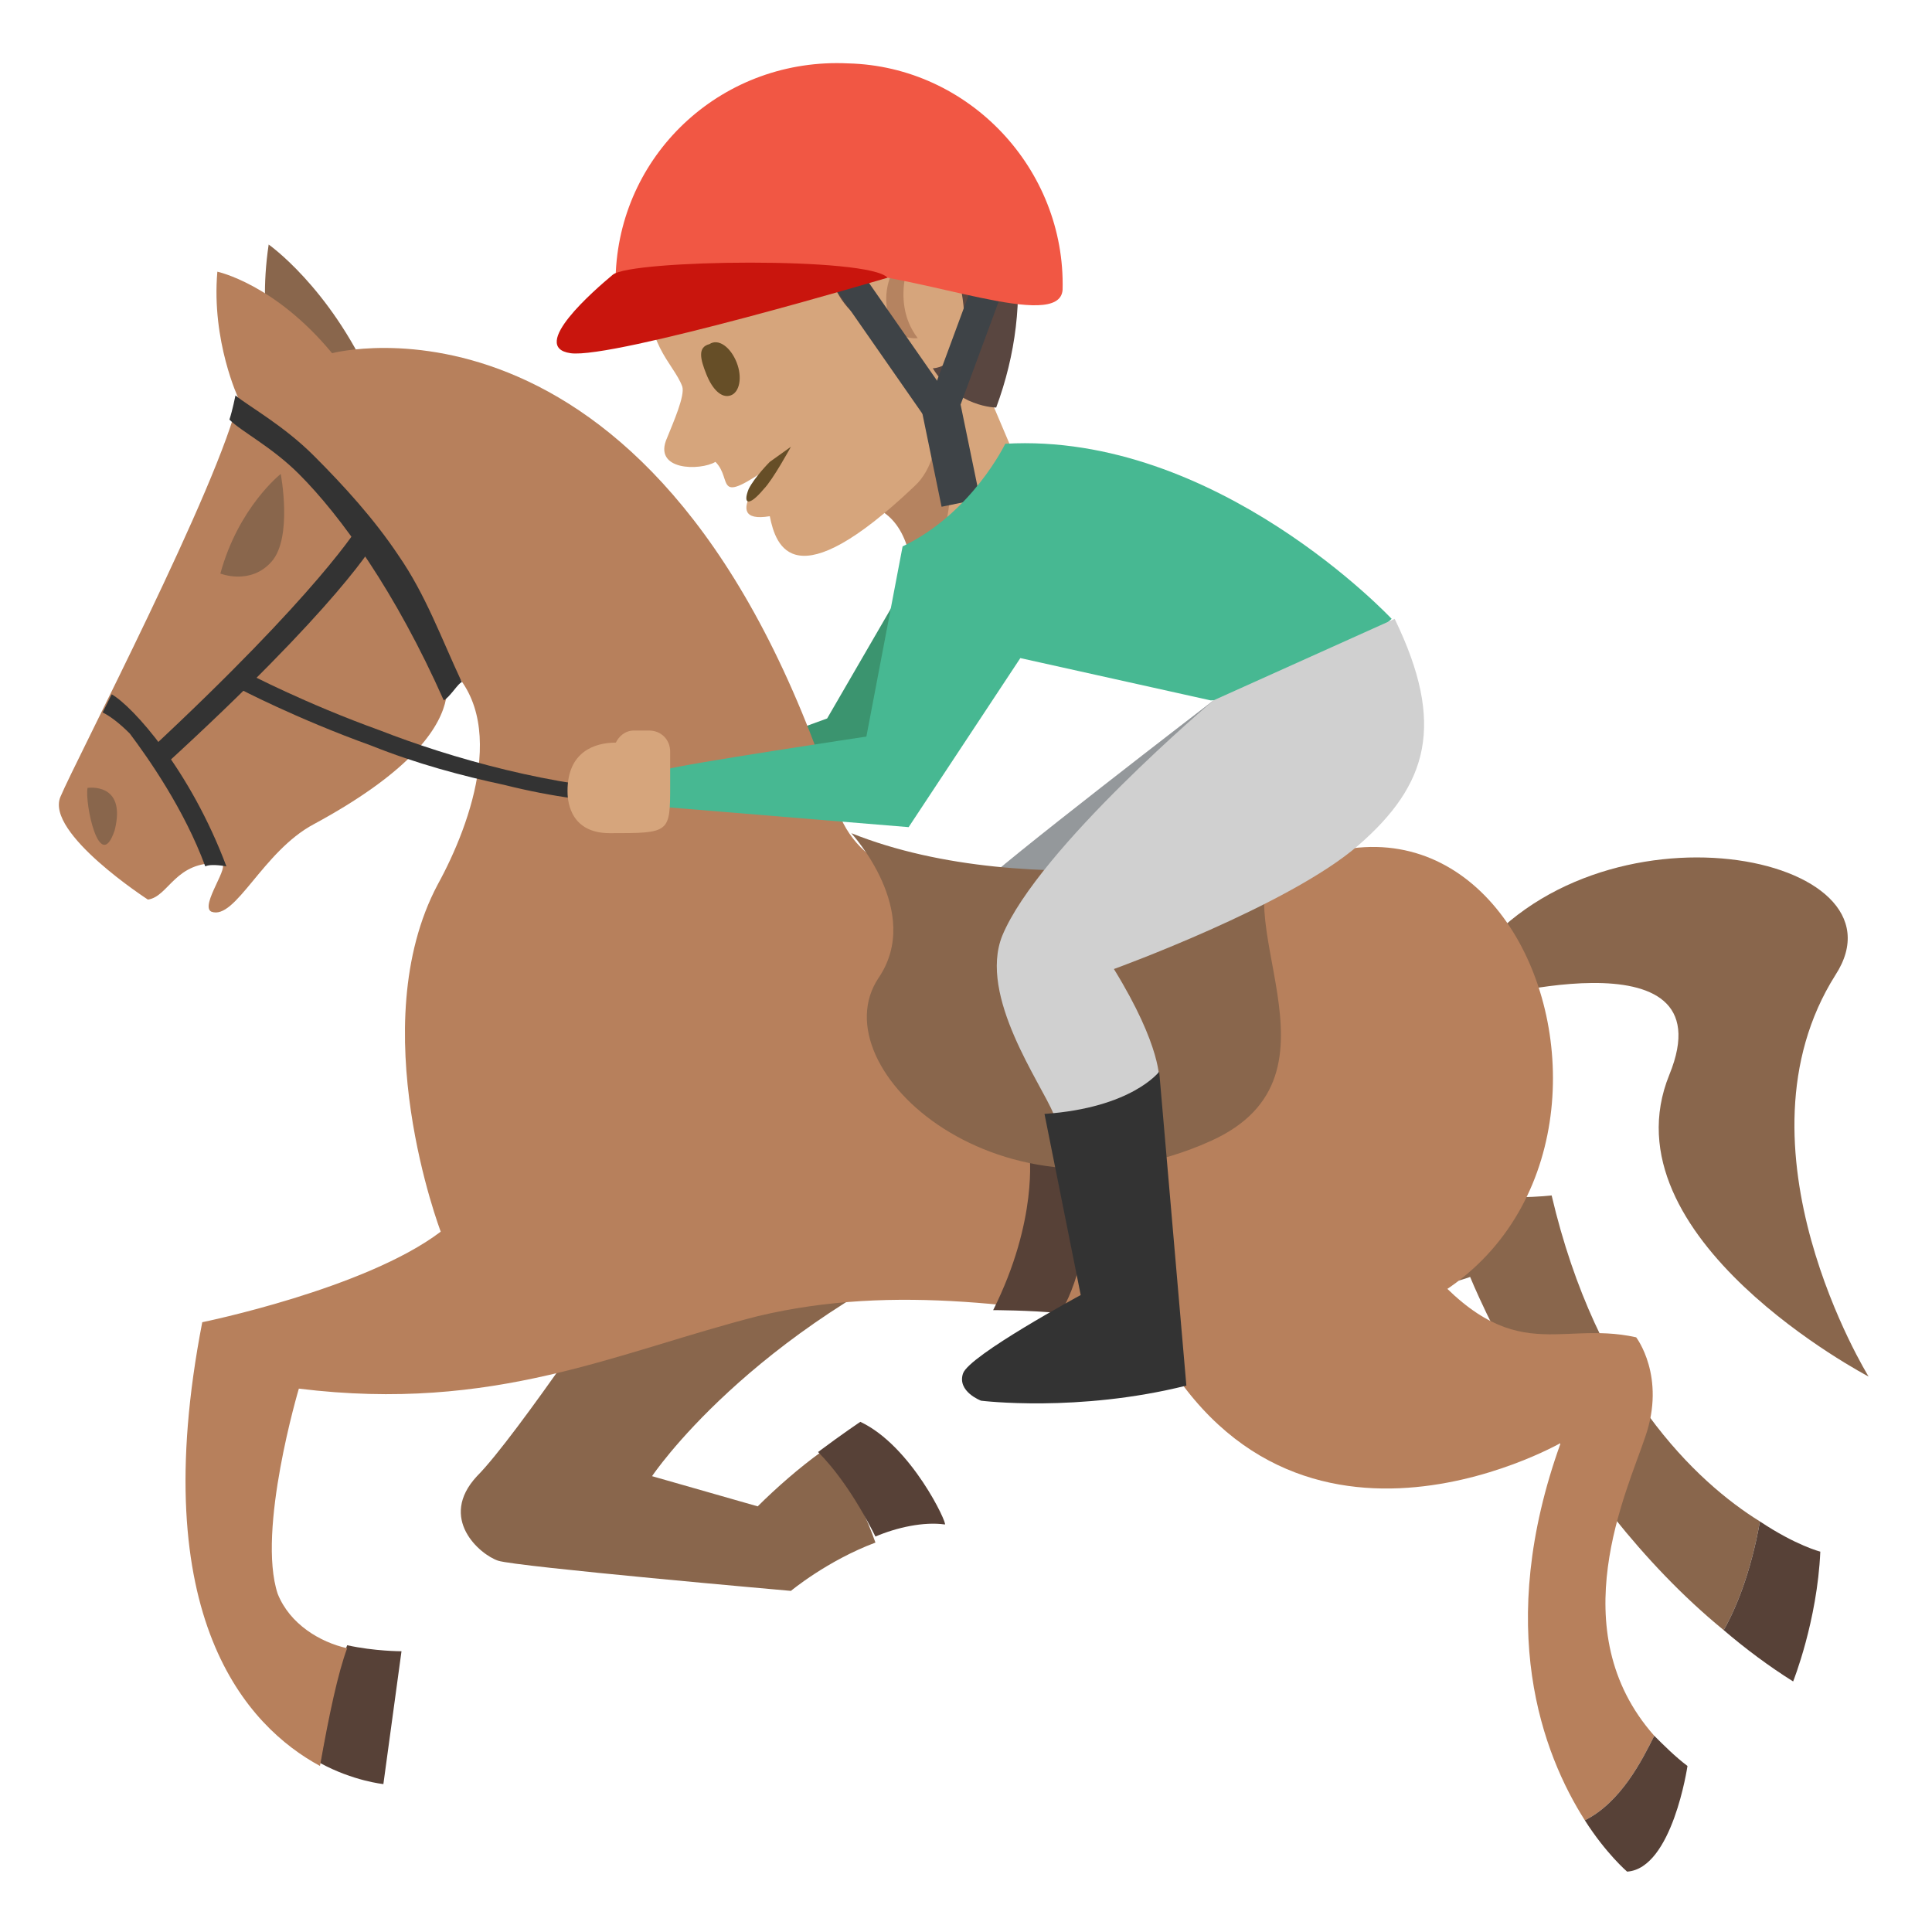 <?xml version="1.0" encoding="utf-8"?><!-- Uploaded to: SVG Repo, www.svgrepo.com, Generator: SVG Repo Mixer Tools -->
<svg width="800px" height="800px" viewBox="0 0 64 64" xmlns="http://www.w3.org/2000/svg" xmlns:xlink="http://www.w3.org/1999/xlink" aria-hidden="true" role="img" class="iconify iconify--emojione" preserveAspectRatio="xMidYMid meet">
<path fill="#d6a57c" d="M30.2 12.5l1.5-1.9l2.8 6.6l-4.3 1.8z">
</path>
<path d="M28.6 16.7c1.6.3 1.6 2.3 1.6 2.3c1.7-.7 1.5-4.6.7-6.7l-2.3 4.4" fill="#b58360">
</path>
<path d="M28 3.4l-6.5 5.8c-.2 2.2.8 2.8 1.1 3.6c.1.3-.3 1.2-.5 1.7c-.5 1.1 1.1 1.1 1.6.8c.6.6-.1 1.5 1.9.1c0 0-1.9 2-.1 1.7c.2 1 .8 2.8 4.8-1c1.2-1.1.7-3.8.7-3.8l2.2-1.4L28 3.4" fill="#d6a57c">
</path>
<path d="M22.3 4.9c4.3-3.7 8.1-2.3 9.1-1.3c2.5 2.5 2.9 6.4 1.6 9.9c0 0-1.3 0-2.1-1.3c0 0 1.5 0 .9-2.8c-.5-2.4-3.3-2.6-3.2.9l-.3.1C27 9.3 27.4 6.8 25.4 7c-1.8.1-4 2.6-4 2.6c-.9-.7-.9-3.1.9-4.7" fill="#594640">
</path>
<path d="M24.4 12c.2.5.1 1-.2 1.1c-.3.1-.6-.2-.8-.7c-.2-.5-.3-.9.1-1c.3-.2.7.1.9.6" fill="#664e27">
</path>
<path d="M29.5 10.6c-.4-.9.1-2.1.8-2.4c0 0-.9 1.7.1 3c0 0-.7.1-.9-.6" fill="#b58360">
</path>
<path d="M26.2 14.8s-.6 1.1-.9 1.4c-.5.6-.7.5-.5 0c.2-.4.7-.9.7-.9l.7-.5" fill="#664e27">
</path>
<g fill="#3e4347">
<path d="M31.8 13.7l-.9.5L27 8.6l.9-.5z">
</path>
<path d="M31.6 14l-1-.2l1.7-4.6l1 .2z">
</path>
<path d="M30.445 13.163l1.273-.262l.747 3.624l-1.274.262z">
</path>
</g>
<path d="M35.2 9.6c-.1 1.4-4.7-.5-7.4-.6c-3-.1-7.5 1.1-7.4 0c.2-4 3.6-7.1 7.7-6.9c4 .1 7.2 3.5 7.1 7.5" fill="#f15744">
</path>
<path fill="#3b946f" d="M30.3 18.8l-2.9 5l-1.1.4l.6 1l2.6-.2l2.8-5.6z">
</path>
<path d="M40.2 23.2s-7.3 5.6-7.8 6.2c-.5.6-.8 1.1-1.2 2.5l2.9 1.3c0-.1 6.3-8.5 6.1-10" fill="#94989b">
</path>
<g fill="#89664c">
<path d="M60.8 32.3c2.6-4-7.9-6.1-12.1-.4v1.3s8.6-2.5 6.6 2.4c-2.2 5.4 6.6 10 6.6 10s-4.7-7.6-1.1-13.3">
</path>
<path d="M9.2 12.3s-.7-1.5-.3-4.2c0 0 2 1.4 3.4 4.5l-3.1-.3">
</path>
</g>
<path d="M12.7 59.1l.6-4.4s-.9 0-1.8-.2c-.3.8-.6 2.2-.9 3.9c1.1.6 2.1.7 2.1.7" fill="#574137">
</path>
<path d="M27.2 48.1c-.7.5-1.5 1.2-2.1 1.8l-3.5-1s3.2-4.8 10.7-8c0 0-8.5-3.1-11.4 1c0 0-3.8 5.7-5.1 7c-1.3 1.4.1 2.6.7 2.8c.6.2 9.7 1 9.7 1s1.2-1 2.8-1.6c-.6-1.7-1.3-2.6-1.8-3" fill="#89664c">
</path>
<path d="M28.5 47.1s-.6.4-1.4 1c.5.5 1.2 1.4 1.9 2.8c.7-.3 1.6-.5 2.3-.4c.1 0-1.1-2.6-2.8-3.4" fill="#574137">
</path>
<path d="M38.3 36.4l-.8 5.8s7.9 1.3 11.2.1c0 0 2.9 7.2 8.4 11.7c.4-.7.9-1.9 1.2-3.6c-2.1-1.3-5.4-4.4-6.9-10.8c0 0-6.4.8-13.1-3.2" fill="#89664c">
</path>
<path d="M57.1 54c.7.6 1.5 1.2 2.3 1.7c0 0 .8-2 .9-4.3c0 0-.8-.2-2-1c-.3 1.7-.8 2.9-1.2 3.6" fill="#574137">
</path>
<g fill="#b7805c">
<path d="M44.8 28.1c-8 1-15.7 3-17.1-1.4c-5.8-17.9-16.7-15-16.7-15C9.1 9.4 7.2 9 7.2 9c-.2 2.3.7 4.2.7 4.2c-.6 2.8-5.4 12-5.9 13.2c-.5 1.2 2.9 3.4 2.9 3.4c.7-.1.9-1.3 2.4-1.2c.4 0-.7 1.4-.3 1.6c.8.3 1.7-2 3.4-2.9c6.1-3.3 4.1-5.5 4.1-5.5c2.5 1.7 1.1 5.5 0 7.5c-2.5 4.7.1 11.5.1 11.5c-2.5 1.9-7.9 3-7.9 3c-1.9 9.8 1.5 13.4 3.9 14.7c.3-1.7.6-3.1.9-3.9c-.9-.2-1.9-.8-2.3-1.8c-.7-2.1.7-6.8.7-6.8c6.5.8 10.5-1.2 15.2-2.4c4.6-1.1 9.1-.3 13.6.4c17 3 14.8-17 6.1-15.9">
</path>
<path d="M37.7 43.3c4.4 10 14 4.5 14 4.5c-2.2 6.1-.6 10.3.8 12.5c1.2-.6 1.9-2 2.3-2.8c-3.1-3.5-.9-8.1-.3-9.9c.7-2-.3-3.3-.3-3.3c-2.7-.6-4.2 1.2-7.4-2.9c-3.2-4-9.1 1.9-9.1 1.9">
</path>
</g>
<g fill="#574137">
<path d="M53.9 62c1.5-.1 2-3.5 2-3.5c-.4-.3-.8-.7-1.1-1c-.4.8-1.1 2.2-2.3 2.8c.7 1.1 1.4 1.7 1.4 1.7">
</path>
<path d="M34.1 38.2s.3 2.2-1.2 5.2c0 0 1.2 0 2.2.1c0 0 .9-1 1.2-5.1l-2.2-.2">
</path>
</g>
<path d="M28.2 27.6s2.4 2.6.9 4.8c-2 3 4.1 8.5 11 5.4c4.9-2.2.2-7.6 2.4-9.7c-.1.1-8.3 1.9-14.3-.5" fill="#89664c">
</path>
<g fill="#333">
<path d="M5.4 25.4l-.5-.5c5.7-5.3 7-7.5 7-7.5l.6.4c0 .1-1.3 2.3-7.1 7.6">
</path>
<path d="M13.2 18.4c-.8-1.2-1.8-2.3-2.8-3.3c-1-1-2.1-1.6-2.6-2c0 0-.1.5-.2.8c.4.4 1.4.9 2.3 1.8c1.4 1.4 3.2 3.9 4.8 7.5c.2-.1.5-.6.6-.6c-.7-1.5-1.2-2.9-2.1-4.2">
</path>
<path d="M6.8 28.7c.2-.1.7 0 .7 0c-1.2-3.2-3.1-5.3-3.8-5.7l-.3.6c.2.1.5.3.9.7c.6.8 1.8 2.5 2.5 4.4">
</path>
</g>
<g fill="#89664c">
<path d="M7.3 19s1 .4 1.7-.4s.3-2.9.3-2.9s-1.4 1.1-2 3.3">
</path>
<path d="M2.9 26.1s1.3-.2.9 1.4c-.5 1.5-1-.9-.9-1.4">
</path>
</g>
<path d="M21.5 26.2c-3.1-.1-6.6-1.1-8.9-2c-2.5-.9-4.4-1.9-4.4-1.9l-.3.5s1.9 1 4.4 1.9c1.5.6 3 1 4.4 1.3c1.6.4 3.1.6 4.4.6c.2 0 .4-.4.4-.4" fill="#333">
</path>
<path d="M28.7 24.4s-6 .9-6.7 1.1c0 0 .1.4-.4 1.2l8.5.7l3.7-5.6l6.3 1.4s3 .1 6-2.7c0 0-5.8-6.2-12.8-5.8c0 0-1.1 2.3-3.4 3.4l-1.2 6.3" fill="#47b892">
</path>
<path d="M40.2 23.2s-5.8 4.9-7 7.8c-.8 2 1.3 4.9 1.7 5.9c0 0 2.2.2 3.5-1.1c0 0 .1-1.1-1.5-3.7c0 0 5.8-2.1 8.1-4.1c2.3-2 2.9-4 1.2-7.5l-6 2.7" fill="#d0d0d0">
</path>
<path d="M35.8 42.9s-3.7 2-3.9 2.6c-.2.6.6.9.6.9s3.2.4 6.8-.5l-.9-10.4s-.9 1.2-3.8 1.4l1.2 6" fill="#333">
</path>
<path d="M22.2 26v-1.1c0-.4-.3-.7-.7-.7H21c-.3 0-.5.2-.6.4c-.7 0-1.6.3-1.6 1.6c0 .2 0 1.4 1.4 1.4c2 0 2 0 2-1.6" fill="#d6a57c">
</path>
<path d="M29.4 9.2s-9.1 2.7-10.5 2.5c-1.4-.2.8-2.1 1.4-2.6s8.5-.6 9.1.1" fill="#c9150d">
</path>
</svg>